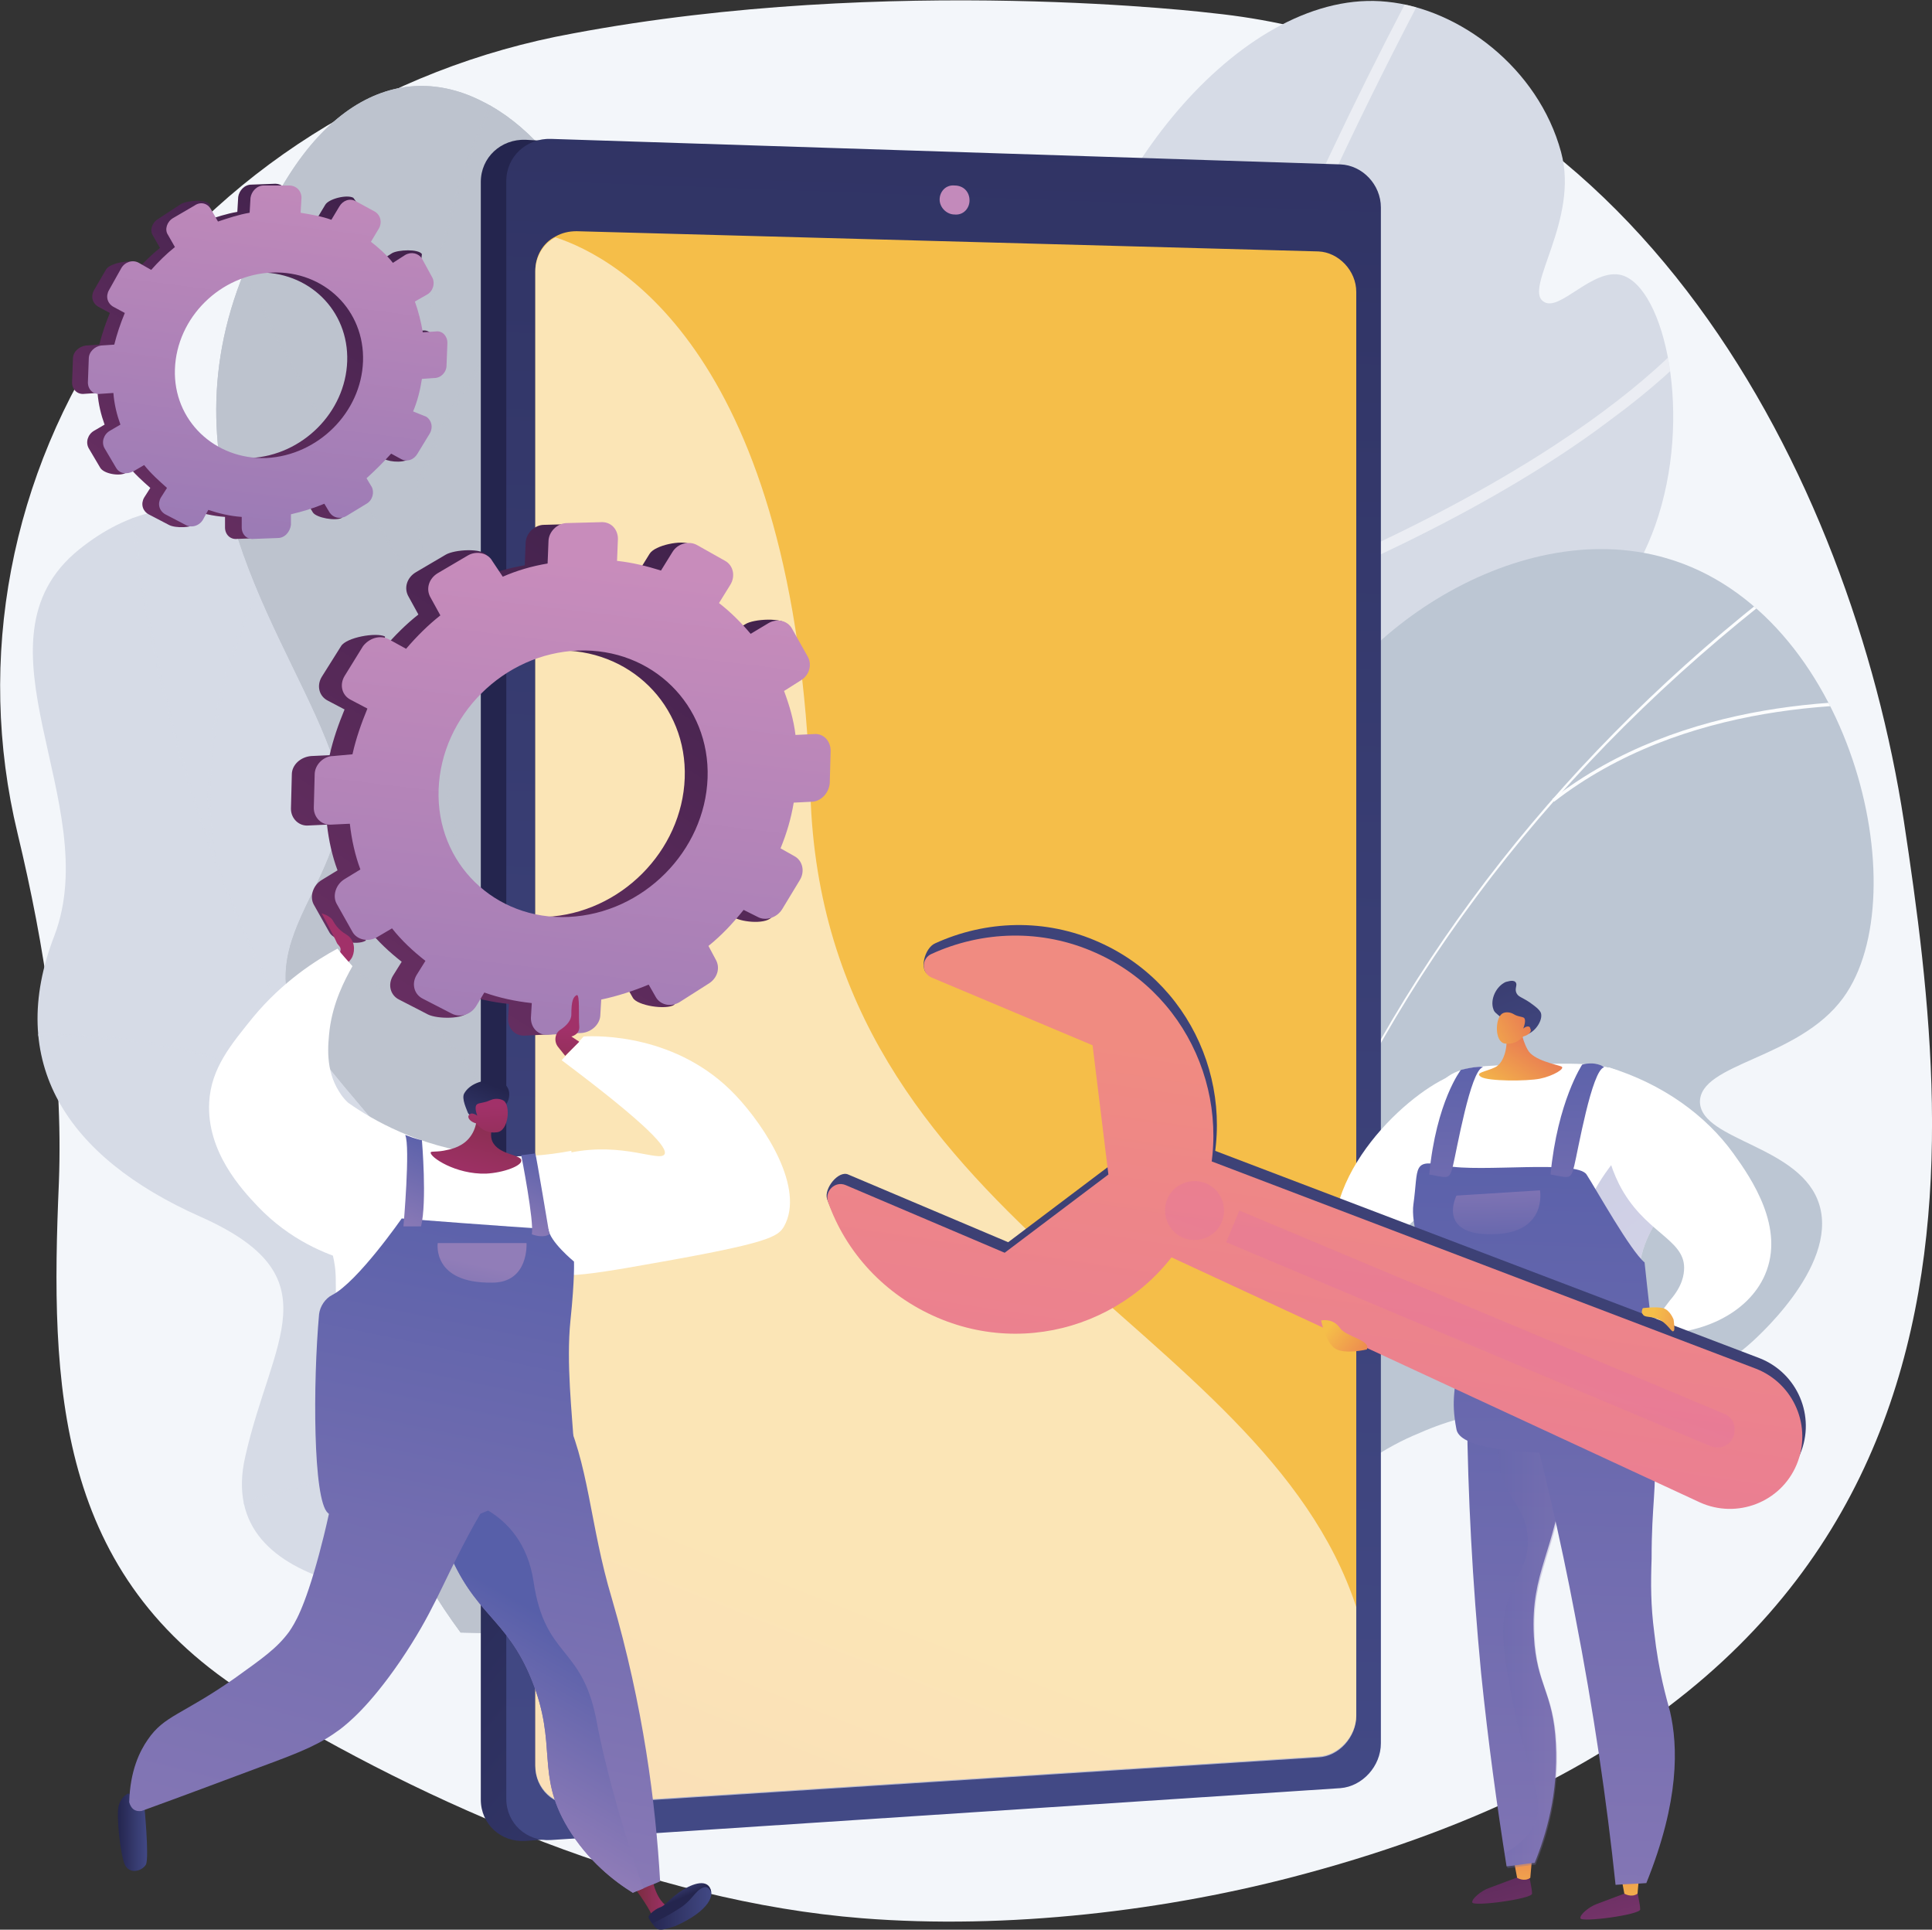 <?xml version="1.0" encoding="utf-8"?>
<!-- Generator: Adobe Illustrator 24.3.0, SVG Export Plug-In . SVG Version: 6.00 Build 0)  -->
<svg version="1.1" id="レイヤー_1" xmlns="http://www.w3.org/2000/svg" xmlns:xlink="http://www.w3.org/1999/xlink" x="0px"
	 y="0px" viewBox="0 0 219.8 219.5" style="enable-background:new 0 0 219.8 219.5;" xml:space="preserve">
<rect x="0" y="0" width="219.8" height="219.5" fill="#333333" stroke="none"/>
<style type="text/css">
	.st0{fill:#F3F6FA;}
	.st1{opacity:0.5;clip-path:url(#SVGID_1_);}
	.st2{fill:#FFFFFF;}
	.st3{clip-path:url(#SVGID_2_);}
	.st4{fill:#FCFDFE;}
	.st5{opacity:0.8;clip-path:url(#SVGID_3_);}
	.st6{fill:#D6DBE6;}
	.st7{clip-path:url(#SVGID_5_);fill:#BDC3CE;}
	.st8{opacity:0.8;clip-path:url(#SVGID_5_);}
	.st9{fill:#BDC3CE;}
	.st10{fill:url(#SVGID_7_);}
	.st11{fill:url(#SVGID_8_);}
	.st12{fill:url(#SVGID_9_);}
	.st13{fill:#C38ABB;}
	.st14{opacity:0.6;fill:#FFFFFF;}
	.st15{fill:url(#SVGID_10_);}
	.st16{fill:url(#SVGID_11_);}
	.st17{fill:url(#SVGID_12_);}
	.st18{fill:url(#SVGID_13_);}
	.st19{fill:url(#SVGID_14_);}
	.st20{fill:url(#SVGID_15_);}
	.st21{fill:url(#SVGID_16_);}
	.st22{fill:url(#SVGID_17_);}
	.st23{fill:url(#SVGID_18_);}
	.st24{fill:url(#SVGID_19_);}
	.st25{fill:url(#SVGID_20_);}
	.st26{fill:url(#SVGID_21_);}
	.st27{fill:url(#SVGID_22_);}
	.st28{fill:url(#SVGID_23_);}
	.st29{fill:url(#SVGID_24_);}
	.st30{fill:url(#SVGID_25_);}
	.st31{fill:url(#SVGID_32_);}
	.st32{fill:url(#SVGID_33_);}
	.st33{fill:url(#SVGID_34_);}
	.st34{fill:url(#SVGID_35_);}
	.st35{fill:url(#SVGID_36_);}
	.st36{fill:url(#SVGID_37_);}
	.st37{fill:url(#SVGID_38_);}
	.st38{opacity:0.3;fill:url(#SVGID_39_);}
	.st39{fill:url(#SVGID_40_);}
	.st40{opacity:0.3;fill:url(#SVGID_41_);}
	.st41{fill:url(#SVGID_42_);}
	.st42{fill:url(#SVGID_43_);}
	.st43{fill:url(#SVGID_44_);}
	.st44{fill:url(#SVGID_45_);}
	.st45{fill:url(#SVGID_46_);}
	.st46{fill:url(#SVGID_47_);}
	.st47{fill:url(#SVGID_48_);}
	.st48{fill:url(#SVGID_49_);}
	.st49{fill:url(#SVGID_50_);}
	.st50{fill:url(#SVGID_51_);}
	.st51{fill:url(#SVGID_52_);}
	.st52{opacity:0.3;fill:url(#SVGID_53_);}
	.st53{opacity:0.3;fill:url(#SVGID_54_);}
	.st54{fill:url(#SVGID_55_);}
	.st55{fill:url(#SVGID_56_);}
	.st56{fill:url(#SVGID_57_);}
	.st57{fill:url(#SVGID_58_);}
</style>
<g>
	<path class="st0" d="M216.6,93.4c-6-39-30.4-86.9-78.6-91.9c0,0-36.6-4.5-72.8,2.3C43.7,7.7,24.9,19.7,13,36.8
		C1.2,54-2.8,74.9,2,94.8c3.1,12.9,5.2,26.4,4.7,39.7c-1,23.2-0.4,44.8,22,58.6c20.1,12.3,45.3,23.2,69.4,25.1
		c16.4,1.3,34.7-0.8,50.5-5.1C229.1,191.4,222.5,132.4,216.6,93.4z"/>
	<g>
		<g>
			<defs>
				<path id="SVGID_31_" d="M119.8,173c-12.5,0.7-36.3-49.2-19.7-75.8c6.9-11.1,17.4-12.5,21.8-26.6c4-12.6-2.6-17-0.6-31
					c2.9-19.7,20.4-41.1,36.5-39.4C166,1,175,7.7,177.6,17.3c2.1,7.7-4.3,15.5-2,17c1.8,1.3,5.6-3.9,8.9-3
					c4.9,1.4,8.2,16.1,3.8,28.5c-7.5,21.1-32.9,21.9-33.9,37.1c-0.7,9.7,9.4,12.7,7.8,22.7c-1.5,8.8-9.9,10.5-20.8,21.3
					C124.3,158,126.5,172.6,119.8,173z"/>
			</defs>
			<use xlink:href="#SVGID_31_"  style="overflow:visible;fill:#D6DBE6;"/>
			<clipPath id="SVGID_1_">
				<use xlink:href="#SVGID_31_"  style="overflow:visible;"/>
			</clipPath>
			<g class="st1">
				<path class="st2" d="M123,184c-0.3,0.1-0.5,0-0.7-0.2c-0.1-0.2-0.1-0.5,0-0.7c0-0.4-0.2-1.6-0.5-3c-1.6-7.9-5.9-28.9-1.6-62.2
					c5.4-41.9,22.1-87.7,49.8-136c0.2-0.3,0.6-0.4,0.9-0.2c0.3,0.2,0.4,0.6,0.2,0.9c-29.7,51.9-62.1,128.2-48,197.3
					c0.6,3.1,0.8,3.7,0.2,4.1C123.1,183.9,123,184,123,184z"/>
				<path class="st2" d="M131.5,73.4c-0.3,0.1-0.7-0.1-0.8-0.4c-0.1-0.3,0.1-0.7,0.4-0.8c26.8-9.4,42.7-19,51.3-25.4
					c9.3-6.9,12.4-11.7,12.4-11.8c0.2-0.3,0.6-0.4,0.9-0.2c0.3,0.2,0.4,0.6,0.2,0.9c-0.1,0.2-3.1,5-12.6,12
					C174.6,54.3,158.5,64,131.5,73.4C131.5,73.4,131.5,73.4,131.5,73.4z"/>
				<path class="st2" d="M141.2,43.3c-0.1,0-0.3,0-0.4,0c-7.3-2.7-12.3-11.7-14.9-26.9c-1.9-11.2-1.8-21.7-1.8-21.8
					c0-0.3,0.3-0.6,0.6-0.6c0.3,0,0.6,0.3,0.6,0.6c0,0.4-0.5,41.5,15.9,47.5c0.3,0.1,0.5,0.5,0.4,0.8
					C141.6,43.1,141.4,43.2,141.2,43.3z"/>
				<path class="st2" d="M120,126c-0.2,0.1-0.4,0-0.5-0.1c-10.1-7-15-19.2-17.3-28.2c-2.5-9.7-2.6-17.9-2.6-18
					c0-0.3,0.3-0.6,0.6-0.6c0.3,0,0.6,0.3,0.6,0.6c0,0.1,0.1,8.2,2.6,17.8c2.3,8.8,7,20.7,16.8,27.5c0.3,0.2,0.4,0.6,0.2,0.9
					C120.3,125.9,120.2,126,120,126z"/>
			</g>
		</g>
	</g>
	<g>
		<g>
			<defs>
				<path id="SVGID_30_" d="M137.7,191.7c-9.2-23.3-11.8-42.2-12.4-54.7c-0.5-9.8-0.4-23.7,6.2-26.5c3.1-1.4,5.4,0.8,8.7-0.8
					c6.1-3,4.1-13.7,6.8-22.2c4.6-14.6,25.2-29.1,42.6-24c21,6.1,28.7,38.2,20.1,50c-5.1,7-16.4,7.4-16.3,11.9
					c0.2,4.4,11.6,4.9,13.6,11.7c2.1,7.1-7.6,15.5-8.2,16c-11.8,10-23.5,3.8-37.3,9.9C153.9,166.1,144.7,173.5,137.7,191.7z"/>
			</defs>
			<use xlink:href="#SVGID_30_"  style="overflow:visible;fill:#BCC6D3;"/>
			<clipPath id="SVGID_2_">
				<use xlink:href="#SVGID_30_"  style="overflow:visible;"/>
			</clipPath>
			<g class="st3">
				<g>
					<path class="st4" d="M138.4,211.7l0.4-0.1c-7.9-58.3,19.5-114.9,73.5-151.6l-0.2-0.3c-25.6,17.4-46,40.1-58.9,65.8
						C139.5,152.6,134.4,182.4,138.4,211.7z"/>
					<path class="st4" d="M106,130.9c12.7,9.9,27,31.1,31.9,47.2l0.4-0.1c-5-16.2-19.3-37.4-32-47.4L106,130.9z"/>
					<path class="st4" d="M137,200.3l0.4,0.1c1.3-8.7,6.9-16.4,16.6-22.9c7.2-4.8,16.4-8.8,27.4-12l-0.1-0.4
						c-11,3.2-20.3,7.2-27.5,12C143.9,183.7,138.2,191.5,137,200.3z"/>
					<path class="st4" d="M155.1,122l0.4,0.1c3.2-16.2-3.7-32.2-10-42.7l-0.3,0.2C151.4,90.1,158.3,105.9,155.1,122z"/>
					<path class="st4" d="M176.6,90.9l0.2,0.3c14.7-11.4,34.2-11.6,44.6-10.8l0-0.4C211.1,79.2,191.4,79.4,176.6,90.9z"/>
				</g>
			</g>
		</g>
	</g>
	<g>
		<g>
			<g>
				<defs>
					<path id="SVGID_29_" d="M114.5,166.1c-2.5,11.1-4.6,22.5-7,33.7c-6.4,1.1-13.9,2.3-16.1-5.5c-3-10.8-22.5-13.3-31.6-12.7
						c-11.2,0.8-35.6,0.2-31.9-15.9c3-13.4,10.2-20.5-5.1-27.3s-22.2-17.6-16.6-32C11.9,91.3-4,73,9,62.5
						c22.8-18.3,44.9,21.9,45.4,45c0.5,23.1,12.6,17,27.8,20.1c20.7,4.3,5.3,24.5,13.5,32.8C102.3,167,106.8,165.3,114.5,166.1z"/>
				</defs>
				<use xlink:href="#SVGID_29_"  style="overflow:visible;fill:#D6DBE6;"/>
				<clipPath id="SVGID_3_">
					<use xlink:href="#SVGID_29_"  style="overflow:visible;"/>
				</clipPath>
				<g class="st5">
					<g>
						<path class="st6" d="M105.3,181.4l0.1-0.3C54.7,162,20.8,114.8,14.8,54.9l-0.3,0c2.8,28.4,12.3,54.9,27.4,76.7
							c7.8,11.2,17,21.1,27.4,29.4C80.2,169.6,92.3,176.5,105.3,181.4z"/>
					</g>
					<g>
						<path class="st6" d="M77.8,167l0.1-0.3c-15.3-3.1-38.8-0.8-52.5,5.1l0.1,0.3C39.1,166.2,62.6,163.9,77.8,167z"/>
					</g>
					<g>
						<path class="st6" d="M95.4,177.5l0.2-0.2c-6.5-4.8-10.3-12.8-11.2-23.6c-0.7-7.9,0.1-17.1,2.3-27.5l-0.3-0.1
							c-2.3,10.3-3,19.6-2.3,27.5C85.1,164.6,88.9,172.6,95.4,177.5z"/>
					</g>
					<g>
						<path class="st6" d="M40,128.5l0.2-0.2c-11.7-9.7-27.7-11.1-39-10.6l0,0.3C12.4,117.4,28.3,118.8,40,128.5z"/>
					</g>
					<g>
						<path class="st6" d="M24.2,97.4l0.3,0c-2.8-16.9,5.6-32.9,10.9-40.9l-0.2-0.2C29.8,64.3,21.4,80.3,24.2,97.4z"/>
					</g>
				</g>
			</g>
		</g>
	</g>
	<g>
		<g>
			<defs>
				<path id="SVGID_28_" d="M52.4,185.7c7.9,0.2,15.8,0.3,23.7,0.1c0.1,0.1,5.6-16.1-0.8-26.3c-12.7-19.7,0.5-33.1,5.1-41.6
					c7.1-11.9,7.3-27.8-7.2-27.4C59.1,90.7,62,62.2,68.2,41c3.9-10.2-3.8-24.7-13.2-29.4c-9.6-5-20.8-0.2-27.6,20.3
					c-9,23.5,6.2,41.3,10.6,54.7c4.4,13.1-12.4,20.2-2.1,32.9c8.5,11.2,20.2,20.3,13.4,31.3C42.3,161.6,41.8,171.3,52.4,185.7z"/>
			</defs>
			<clipPath id="SVGID_4_">
				<use xlink:href="#SVGID_28_"  style="overflow:visible;"/>
			</clipPath>
		</g>
		<g>
			<defs>
				<path id="SVGID_27_" d="M52.4,185.7c7.9,0.2,15.8,0.3,23.7,0.1c0.1,0.1,5.6-16.1-0.8-26.3c-12.7-19.7,0.5-33.1,5.1-41.6
					c7.1-11.9,7.3-27.8-7.2-27.4C59.1,90.7,62,62.2,68.2,41c3.9-10.2-3.8-24.7-13.2-29.4c-9.6-5-20.8-0.2-27.6,20.3
					c-9,23.5,6.2,41.3,10.6,54.7c4.4,13.1-12.4,20.2-2.1,32.9c8.5,11.2,20.2,20.3,13.4,31.3C42.3,161.6,41.8,171.3,52.4,185.7z"/>
			</defs>
			<use xlink:href="#SVGID_27_"  style="overflow:visible;fill:#BDC3CE;"/>
			<clipPath id="SVGID_5_">
				<use xlink:href="#SVGID_27_"  style="overflow:visible;"/>
			</clipPath>
			<path class="st7" d="M52.4,185.7c7.9,0.2,15.8,0.3,23.7,0.1c0.1,0.1,5.6-16.1-0.8-26.3c-12.7-19.7,0.5-33.1,5.1-41.6
				c7-11.9,6.9-26.1-6-28.6c-14.3-3-12.7-27.3-6.3-48.4c3.9-10.2-3.8-24.7-13.2-29.4c-9.6-5-20.8-0.2-27.6,20.3
				c-9,23.5,6.2,41.3,10.6,54.7c4.4,13.1-12.4,20.2-2.1,32.9c8.5,11.2,20.2,20.3,13.4,31.3C42.3,161.6,41.8,171.3,52.4,185.7z"/>
			<g class="st8">
				<g>
					<path class="st9" d="M62.8,188.6c0-0.1-1.1-36.6-7.8-73c-0.8-5.8-1.7-11.8-2.6-17.5c-4.9-31.9-9.6-62,6.4-91.8l-0.3-0.1
						c-7.2,13.4-10.8,28.3-11,45.5c-0.2,15.3,2.3,31.2,4.6,46.6c0.9,5.7,1.8,11.6,2.6,17.5c6.4,35,7.9,71.8,7.8,72.9L62.8,188.6z"/>
				</g>
				<g>
					<path class="st9" d="M48.2,68.5l0.2-0.2c-6.9-11-14.9-26.4-19.1-34.6c-3.3-6.4-3.5-6.6-3.6-6.6l0,0.3l0-0.1l-0.1,0.1
						c0.2,0.2,1.6,3,3.5,6.5C33.3,42.1,41.3,57.4,48.2,68.5z"/>
				</g>
				<g>
					<path class="st9" d="M47.9,55c3.7-10.6,9.5-17,13.6-20.5c4.6-3.8,8.4-5.2,8.8-5.2c0,0,0,0,0,0c0,0,0,0-0.1,0l0.2-0.2
						c-0.1-0.1-0.2-0.1-0.4,0c-1,0.2-5,1.8-9.5,5.8c-5.7,5-10.2,11.9-13,20L47.9,55z"/>
				</g>
				<g>
					<path class="st9" d="M58.6,139.2C59.9,117,78.2,99.3,86,92.7c0.4-0.3,0.5-0.5,0.6-0.5L86.4,92c0,0-0.3,0.2-0.6,0.5
						c-5.6,4.7-10.6,9.9-14.7,15.3c-7.9,10.4-12.2,21-12.8,31.4L58.6,139.2z"/>
				</g>
				<g>
					<path class="st9" d="M56.8,127.9l0.3-0.1c-6.6-16.5-25.8-20.9-26-20.9c0,0,0,0,0,0l-0.1,0.1l0.1,0.2L31,107l0,0.1
						C31.2,107.2,50.2,111.5,56.8,127.9z"/>
				</g>
				<g>
					<path class="st9" d="M62.6,182.6c0.6-4.5,3.5-11.7,13.9-21c0.6-0.5,0.6-0.5,0.6-0.6l-0.1,0l-0.1-0.1c0,0-0.2,0.2-0.5,0.4
						c-10.4,9.4-13.3,16.7-14,21.2L62.6,182.6z"/>
				</g>
				<g>
					<path class="st9" d="M61.8,173.9l0.3,0c-0.9-8.2-10.8-15.9-16.7-19.7c-0.2-0.1-0.3-0.2-0.4-0.2l-0.2,0.2c0,0,0.2,0.1,0.4,0.2
						C51,158.2,60.9,165.8,61.8,173.9z"/>
				</g>
			</g>
		</g>
		<g>
			<defs>
				<path id="SVGID_26_" d="M52.4,185.7c7.9,0.2,15.8,0.3,23.7,0.1c0.1,0.1,5.6-16.1-0.8-26.3c-12.7-19.7,0.5-33.1,5.1-41.6
					c7.1-11.9,7.3-27.8-7.2-27.4C59.1,90.7,62,62.2,68.2,41c3.9-10.2-3.8-24.7-13.2-29.4c-9.6-5-20.8-0.2-27.6,20.3
					c-9,23.5,6.2,41.3,10.6,54.7c4.4,13.1-12.4,20.2-2.1,32.9c8.5,11.2,20.2,20.3,13.4,31.3C42.3,161.6,41.8,171.3,52.4,185.7z"/>
			</defs>
			<clipPath id="SVGID_6_">
				<use xlink:href="#SVGID_26_"  style="overflow:visible;"/>
			</clipPath>
		</g>
	</g>
	<g>
		<g>
			<linearGradient id="SVGID_7_" gradientUnits="userSpaceOnUse" x1="173.606" y1="173.61" x2="89.386" y2="101.766">
				<stop  offset="0" style="stop-color:#424985"/>
				<stop  offset="0.996" style="stop-color:#24254E"/>
			</linearGradient>
			<path class="st10" d="M154.4,23.6v174.8c0,2.6-2.2,3.3-4.8,3.4l-88.4,7.5l-1.4,0.1c-2.8,0.2-5.1-1.9-5.1-4.7V20.7
				c0-2.8,2.3-4.9,5.1-4.8l1.8,0.1l88.7,6.8C152.9,22.7,154.4,21,154.4,23.6z"/>
			
				<linearGradient id="SVGID_8_" gradientUnits="userSpaceOnUse" x1="-2688.308" y1="755.499" x2="-2374.939" y2="767.156" gradientTransform="matrix(0 -1 1 0 -651.514 -2488.167)">
				<stop  offset="0" style="stop-color:#424985"/>
				<stop  offset="0.996" style="stop-color:#24254E"/>
			</linearGradient>
			<path class="st11" d="M157.1,23.6v174.7c0,2.6-2.1,4.9-4.6,5.1l-89.8,5.9c-2.8,0.2-5.1-1.9-5.1-4.7v-184c0-2.8,2.3-4.9,5.1-4.8
				l89.8,2.9C155,18.8,157.1,21,157.1,23.6z"/>
			<linearGradient id="SVGID_9_" gradientUnits="userSpaceOnUse" x1="83.439" y1="174.092" x2="11.835" y2="355.528">
				<stop  offset="0" style="stop-color:#F5BE49"/>
				<stop  offset="0.996" style="stop-color:#E66D55"/>
			</linearGradient>
			<path class="st12" d="M154.3,33.2v161.9c0,2.4-2,4.6-4.3,4.7l-84.4,5.4c-2.6,0.2-4.7-1.8-4.7-4.4v-170c0-1.7,0.9-3.2,2.3-3.9
				c0.7-0.4,1.5-0.6,2.4-0.6l84.4,2.3C152.3,28.7,154.3,30.8,154.3,33.2z"/>
			<path class="st13" d="M110.3,22.8c0,0.9-0.7,1.7-1.7,1.6c-0.9,0-1.7-0.8-1.7-1.7c0-0.9,0.7-1.7,1.7-1.6
				C109.6,21.1,110.3,21.8,110.3,22.8z"/>
			<path class="st14" d="M154.3,182.8v12.4c0,2.4-2,4.6-4.3,4.7l-84.4,5.4c-2.6,0.2-4.7-1.8-4.7-4.4v-170c0-1.7,0.9-3.2,2.3-3.9
				c7,2.3,27.3,13.2,29,63.3C93.7,139.3,143.6,150.2,154.3,182.8z"/>
		</g>
	</g>
	<g>
		
			<linearGradient id="SVGID_10_" gradientUnits="userSpaceOnUse" x1="-4300.678" y1="215.731" x2="-4296.611" y2="215.731" gradientTransform="matrix(-1 0 0 1 -4224.603 0)">
			<stop  offset="0" style="stop-color:#A13169"/>
			<stop  offset="1" style="stop-color:#762C3C"/>
		</linearGradient>
		<path class="st15" d="M72,214.5c0.1,0.1,1.6,2.1,2.2,3.4l1.8-1c0,0-1-0.4-1.6-2.4C74,212.5,72,214.5,72,214.5z"/>
		
			<linearGradient id="SVGID_11_" gradientUnits="userSpaceOnUse" x1="-4305.589" y1="216.883" x2="-4298.366" y2="216.883" gradientTransform="matrix(-1 0 0 1 -4224.603 0)">
			<stop  offset="0" style="stop-color:#424985"/>
			<stop  offset="0.996" style="stop-color:#24254E"/>
		</linearGradient>
		<path class="st16" d="M76.8,219.1c0,0-1.2,0.4-1.6,0.4l0,0c-0.3,0-0.5-0.1-0.7-0.3c-0.3-0.4-0.7-1-0.7-1.1c0-0.2,0.7-0.8,1.2-1
			c0.6-0.2,0.7-0.5,1.8-1.4c1.1-0.9,3-1.9,3.8-1.1C81.5,215.4,80.7,217.4,76.8,219.1z"/>
		
			<linearGradient id="SVGID_12_" gradientUnits="userSpaceOnUse" x1="-4300.969" y1="214.253" x2="-4301.768" y2="216.1" gradientTransform="matrix(-1 0 0 1 -4224.603 0)">
			<stop  offset="0" style="stop-color:#424985"/>
			<stop  offset="0.996" style="stop-color:#24254E"/>
		</linearGradient>
		<path class="st17" d="M80,214.7c-1,0.4-1.2,1.5-2.9,2.5c-0.9,0.6-2.1,1.2-2.9,1.6c-0.2-0.3-0.4-0.6-0.4-0.8c0-0.2,0.7-0.8,1.2-1
			c0.6-0.2,0.7-0.5,1.8-1.4c1.1-0.9,3-1.9,3.8-1.1c0.2,0.2,0.3,0.5,0.3,0.8C80.8,214.9,80.5,214.5,80,214.7z"/>
		<linearGradient id="SVGID_13_" gradientUnits="userSpaceOnUse" x1="73.263" y1="133.061" x2="54.227" y2="225.552">
			<stop  offset="3.597000e-03" style="stop-color:#575FA9"/>
			<stop  offset="1" style="stop-color:#917DB8"/>
		</linearGradient>
		<path class="st18" d="M75.1,214c-0.6,0.3-1.3,0.5-1.9,0.8c-0.4,0.2-0.8,0.3-1.2,0.5c-2.1-1.3-5.1-3.6-7.4-7.4
			c-3.7-6.2-1.1-9.3-4.1-16.8c-2.9-7.2-6.6-7.3-9.7-15.2c-0.5-1.1-0.8-2.2-1.1-3.3c-0.9-3.3-1.2-6.3-1.3-8.4
			c4.2-1.3,11.3-2.5,15.6-3.8c3,5.9,3.1,13.1,5.6,21.4C73.2,194.1,74.6,205.2,75.1,214z"/>
		<linearGradient id="SVGID_14_" gradientUnits="userSpaceOnUse" x1="65.873" y1="185.95" x2="54.335" y2="205.971">
			<stop  offset="3.597000e-03" style="stop-color:#575FA9"/>
			<stop  offset="1" style="stop-color:#917DB8"/>
		</linearGradient>
		<path class="st19" d="M73.2,214.8c-0.4,0.2-0.8,0.3-1.2,0.5c-2.1-1.3-5.1-3.6-7.4-7.4c-3.7-6.2-1.1-9.3-4.1-16.8
			c-2.9-7.2-6.6-7.3-9.7-15.2c-0.5-1.1-0.8-2.2-1.1-3.3c1-1.3,1.7-2.3,1.7-2.3s8,0.9,9.3,9.6c1.3,8.7,5.4,7.2,7.1,15.5
			C69,202,71.7,210.8,73.2,214.8z"/>
		<g>
			
				<linearGradient id="SVGID_15_" gradientUnits="userSpaceOnUse" x1="-2151.014" y1="152.245" x2="-2080.944" y2="271.098" gradientTransform="matrix(-0.999 -3.400000e-02 -3.400000e-02 0.999 -2048.254 -188.098)">
				<stop  offset="0" style="stop-color:#2F1C42"/>
				<stop  offset="1" style="stop-color:#833871"/>
			</linearGradient>
			<path class="st20" d="M33.2,88.1L33.1,92c0,1.1,0.9,2,2,1.9l2.1-0.1c0.2,1.8,0.6,3.6,1.2,5.2l-1.8,1.1c-1,0.6-1.4,1.9-0.9,2.8
				l1.8,3.2c0.5,0.9,3.1,1.5,4.1,0.9l0.3-1.3c1.1,1.4,2.4,2.6,3.8,3.7l-1,1.6c-0.6,1-0.3,2.2,0.7,2.7l3.3,1.7c1,0.5,4.1,0.6,4.7-0.4
				l-0.9-2c1.7,0.6,3.5,1,5.4,1.2l-0.1,1.7c0,1.1,0.8,2,2,1.9l3.8-0.2c1.1-0.1,2.1-1,2.1-2.1l0.1-1.7c1.9-0.4,3.7-1,5.4-1.7l0.8,1.4
				c0.5,0.9,3.8,1.4,4.7,0.8l1.3-2.3c1-0.6,1.4-1.8,0.8-2.8l-0.8-1.5c1.5-1.2,2.8-2.6,4-4.1l1.6,0.8c0.9,0.5,3.7,0.8,4.3-0.2l0.4-4
				c0.6-1,0.3-2.2-0.6-2.7l-1.6-0.9c0.7-1.7,1.2-3.4,1.5-5.2l2-0.1c1.1,0,2-1,2.1-2.1l0.1-3.7c0-1.1-0.8-2-1.9-1.9l-2.1,0.1
				c-0.2-1.7-0.7-3.4-1.3-5l1.9-1.2c1-0.6,1.3-1.8,0.8-2.7l0.4-3.7c-0.5-0.9-3.9-0.7-4.8-0.1l-2,1.2c-1.1-1.3-2.3-2.5-3.6-3.5
				l1.3-2.1c0.6-1,0.3-2.2-0.6-2.7l-1.4-2c-0.9-0.5-4,0.1-4.6,1.1l-1.3,2.1c-1.6-0.5-3.2-0.9-5-1.1l0.1-2.5c0-1.1-0.8-2-2-1.9
				l-3.8,0.1c-1.1,0-2.1,1-2.1,2.1l-0.1,2.5c-1.8,0.3-3.5,0.8-5.1,1.5l0.8-2.6c-0.5-0.9-3.7-0.7-4.7-0.1l-3.4,2
				c-1,0.6-1.4,1.8-0.8,2.8l1.1,2c-1.4,1.1-2.7,2.4-3.9,3.8l0.1-1.3c-1-0.5-4.4,0.1-5,1.1L36.6,77c-0.6,1-0.3,2.2,0.7,2.7l1.9,1
				c-0.7,1.7-1.3,3.4-1.7,5.2L35.4,86C34.2,86.1,33.2,87,33.2,88.1z M47.3,89.8c0.3-8.4,7.4-15.5,15.9-15.8
				c8.4-0.3,15,6.2,14.7,14.5c-0.3,8.3-7.3,15.4-15.8,15.8C53.8,104.7,47.1,98.2,47.3,89.8z"/>
			<linearGradient id="SVGID_16_" gradientUnits="userSpaceOnUse" x1="68.097" y1="63.76" x2="54.532" y2="174.749">
				<stop  offset="3.597120e-03" style="stop-color:#C88CBB"/>
				<stop  offset="1" style="stop-color:#7A6EB1"/>
			</linearGradient>
			<path class="st21" d="M35.8,88.1l-0.1,3.8c0,1.1,0.9,2,2,1.9l2.1-0.1c0.2,1.8,0.6,3.6,1.2,5.2l-1.8,1.1c-1,0.6-1.4,1.9-0.9,2.8
				l1.8,3.2c0.5,0.9,1.8,1.2,2.8,0.6l1.7-1c1.1,1.4,2.4,2.6,3.8,3.7l-1,1.6c-0.6,1-0.3,2.2,0.7,2.7l3.3,1.7c1,0.5,2.2,0.1,2.8-0.9
				l0.9-1.5c1.7,0.6,3.5,1,5.4,1.2l-0.1,1.7c0,1.1,0.8,2,2,1.9l3.8-0.2c1.1-0.1,2.1-1,2.1-2.1l0.1-1.7c1.9-0.4,3.7-1,5.4-1.7
				l0.8,1.4c0.5,0.9,1.7,1.2,2.7,0.6l3.3-2.1c1-0.6,1.4-1.8,0.8-2.8l-0.8-1.5c1.5-1.2,2.8-2.6,4-4.1l1.6,0.8
				c0.9,0.5,2.2,0.1,2.8-0.9l2-3.3c0.6-1,0.3-2.2-0.6-2.7l-1.6-0.9c0.7-1.7,1.2-3.4,1.5-5.2l2-0.1c1.1,0,2-1,2.1-2.1l0.1-3.7
				c0-1.1-0.8-2-1.9-1.9l-2.1,0.1c-0.2-1.7-0.7-3.4-1.3-5l1.9-1.2c1-0.6,1.3-1.8,0.8-2.7l-1.8-3.2c-0.5-0.9-1.7-1.2-2.7-0.6l-2,1.2
				c-1.1-1.3-2.3-2.5-3.6-3.5l1.3-2.1c0.6-1,0.3-2.2-0.6-2.7l-3.2-1.8c-0.9-0.5-2.2-0.2-2.8,0.8l-1.3,2.1c-1.6-0.5-3.2-0.9-5-1.1
				l0.1-2.5c0-1.1-0.8-2-2-1.9l-3.8,0.1c-1.1,0-2.1,1-2.1,2.1l-0.1,2.5c-1.8,0.3-3.5,0.8-5.1,1.5L56,63.8c-0.5-0.9-1.8-1.2-2.8-0.6
				l-3.4,2c-1,0.6-1.4,1.8-0.8,2.8l1.1,2c-1.4,1.1-2.7,2.4-3.9,3.8l-2-1.1c-1-0.5-2.2-0.1-2.9,0.8l-2.1,3.4c-0.6,1-0.3,2.2,0.7,2.7
				l1.9,1c-0.7,1.7-1.3,3.4-1.7,5.2L37.9,86C36.8,86,35.8,87,35.8,88.1z M49.9,89.8c0.3-8.4,7.4-15.5,15.9-15.8
				c8.4-0.3,15,6.2,14.7,14.5c-0.3,8.3-7.3,15.4-15.8,15.8C56.3,104.7,49.6,98.2,49.9,89.8z"/>
		</g>
		
			<linearGradient id="SVGID_17_" gradientUnits="userSpaceOnUse" x1="-4241.358" y1="208.432" x2="-4238.015" y2="208.432" gradientTransform="matrix(-1 0 0 1 -4224.603 0)">
			<stop  offset="0" style="stop-color:#424985"/>
			<stop  offset="0.996" style="stop-color:#24254E"/>
		</linearGradient>
		<path class="st22" d="M14.6,204c0,0-0.8,0.3-1.1,1.4c-0.3,1.1,0.2,5.6,0.7,6.7c0.5,1.1,1.9,0.8,2.4,0c0.4-0.8-0.2-6.9-0.2-6.9
			L14.6,204z"/>
		<linearGradient id="SVGID_18_" gradientUnits="userSpaceOnUse" x1="56.777" y1="108.903" x2="22.544" y2="241.842">
			<stop  offset="3.597000e-03" style="stop-color:#575FA9"/>
			<stop  offset="1" style="stop-color:#917DB8"/>
		</linearGradient>
		<path class="st23" d="M60.6,163.1c-3.4,4.7-5.8,8.7-7.3,11.5c-3.2,6-4,8.8-7.8,14.4c-3.5,5.1-5.9,7-6.8,7.7
			c-2.3,1.7-4.2,2.5-9.1,4.3c-4.3,1.6-8.8,3.3-13.5,5c-0.8,0.1-1.2-0.3-1.4-1c0.1-3.6,1.2-5.8,2.1-7.1c1.9-2.8,3.9-2.8,9.9-7
			c3.2-2.3,4.8-3.4,6.2-5.3c0.6-0.9,1.7-2.5,3.4-8.8c0.7-2.6,1.5-6,2.2-10.2C45.8,165.4,53.2,164.3,60.6,163.1z"/>
		
			<linearGradient id="SVGID_19_" gradientUnits="userSpaceOnUse" x1="-4263.213" y1="108.976" x2="-4263.77" y2="120.468" gradientTransform="matrix(-1 0 0 1 -4224.603 0)">
			<stop  offset="0" style="stop-color:#A13169"/>
			<stop  offset="1" style="stop-color:#762C3C"/>
		</linearGradient>
		<path class="st24" d="M38.8,110.1c0,0,1-0.6,1.3-1.3c0.3-0.7,0.3-1.9-0.7-2.5c-1-0.6-1.3-1.2-1.6-1.7c-0.4-0.5-1.2-0.7-1.2-0.7
			s1.5,2.8,1.7,3.3c0.2,0.5,0.9,0.5,0,1.8L38.8,110.1z"/>
		<path class="st2" d="M65,130.9c-2.6,0.5-6.1,0.9-10.2,0.4c-7.2-0.9-12.4-3.9-15.1-5.8c-3,6.4-3,11.2-2.5,14.4c0.4,2.4,1,3.2,1,5.8
			c0.1,4.5-0.3,5.1-1,10.9c-0.6,4.8-1.8,12.5,3.3,12c2.7-0.3,3.2,0.7,6,0.1c3.1-0.6,2.9-1.8,5.8-2.4c2.9-0.6,3.7,0.5,8.1-0.1
			c1.9-0.2,2.8-0.3,3.4-0.8c1.9-1.7,0.3-5,0-10.2c-0.3-5.1,0.9-5.5,1.5-13.1C65.3,139.6,65.4,135.7,65,130.9z"/>
		<path class="st2" d="M40.1,109.9c-0.6-0.7-1.2-1.3-1.7-2c-2.4,1.3-6.2,3.7-9.6,7.8c-2.5,3.1-4.8,5.8-5,9.7
			c-0.3,5.6,3.7,9.9,5.5,11.8c3.7,3.9,7.9,5.5,10.3,6.2c4.7-10.4,4-14.5,2.3-16.2c-0.9-1-2.2-1.2-3.3-3c-1.6-2.5-1.3-5.3-1.1-7.1
			C37.9,114,39.2,111.5,40.1,109.9z"/>
		<g>
			
				<linearGradient id="SVGID_20_" gradientUnits="userSpaceOnUse" x1="7307.265" y1="-4170.665" x2="7307.774" y2="-4184.247" gradientTransform="matrix(0.973 0.231 -0.231 0.973 -8020.675 2504.563)">
				<stop  offset="0" style="stop-color:#A13169"/>
				<stop  offset="1" style="stop-color:#762C3C"/>
			</linearGradient>
			<path class="st25" d="M54.2,125.9c0.1,0.7,0.2,2.2-0.7,3.4c-0.8,1.1-2.1,1.4-2.6,1.5c-1.2,0.3-1.9,0.1-1.9,0.3
				c-0.1,0.5,2.8,2.5,6.3,2.4c2-0.1,4.1-0.9,4-1.5c0-0.7-2.6-0.6-3.3-2.2c-0.4-1,0.2-2.2,0.8-3.1C56.3,126.1,54.8,126.6,54.2,125.9z
				"/>
			<g>
				
					<linearGradient id="SVGID_21_" gradientUnits="userSpaceOnUse" x1="-8819.274" y1="-1890.602" x2="-8822.637" y2="-1899.142" gradientTransform="matrix(-1 1.410000e-02 1.410000e-02 1 -8739.934 2146.874)">
					<stop  offset="0" style="stop-color:#424985"/>
					<stop  offset="0.996" style="stop-color:#24254E"/>
				</linearGradient>
				<path class="st26" d="M57.6,125.6c0.4-0.6,0.5-1.5,0-2.1c-0.4-0.5-1.1-0.5-1.5-0.6c-1.2-0.1-2.7,0.4-3.3,1.5
					c-0.3,0.6,0.3,1.8,0.4,2.1c0.1,0.3,0.3,0.3,0.5,0.5c0.3,0.3,0.7,0.7,1.4,1.3c0.1-0.2,0.1-0.5,0.3-0.8c0.1-0.1,0.3-0.5,0.6-0.9
					C56.7,126,57.2,126.2,57.6,125.6z"/>
				
					<linearGradient id="SVGID_22_" gradientUnits="userSpaceOnUse" x1="6796.655" y1="-1422.56" x2="6796.505" y2="-1410.439" gradientTransform="matrix(0.997 -7.530000e-02 7.530000e-02 0.997 -6614.33 2055.936)">
					<stop  offset="0" style="stop-color:#A13169"/>
					<stop  offset="1" style="stop-color:#762C3C"/>
				</linearGradient>
				<path class="st27" d="M54.2,127.8c0,0,0.8,1.2,2.3,1c1.4-0.1,1.6-3.1,0.8-3.6c-0.3-0.2-0.9-0.3-1.4-0.1
					c-0.3,0.1-0.4,0.2-0.9,0.3c-0.4,0.1-0.6,0.1-0.7,0.2c-0.2,0.1-0.3,0.5,0,1.3c-0.3-0.2-0.6-0.3-0.8-0.2c0,0-0.1,0.1-0.2,0.2
					C53.2,127.2,53.5,127.6,54.2,127.8z"/>
			</g>
		</g>
		<path class="st2" d="M63.9,120.6c0.8-0.9,1.7-1.8,2.5-2.7c1.6-0.1,10.7-0.3,17.3,6.7c3.4,3.6,7.9,10.6,5.5,14.9
			c-0.7,1.2-1.8,1.9-14.9,4.2c-9.4,1.7-11.1,1.7-12.4,0.5c-3.5-3.2-0.6-11.3-0.2-12.1c0.7-0.3,1.8-0.7,3.2-1
			c6-1.2,10.1,1.1,10.7,0.2C76,130.6,73.9,128.1,63.9,120.6z"/>
		<linearGradient id="SVGID_23_" gradientUnits="userSpaceOnUse" x1="64.615" y1="117.186" x2="64.137" y2="127.046">
			<stop  offset="0" style="stop-color:#A13169"/>
			<stop  offset="1" style="stop-color:#762C3C"/>
		</linearGradient>
		<path class="st28" d="M64.3,120.1l-0.8-1c-0.5-0.6-0.4-1.6,0.3-2c0.6-0.4,1.2-1,1.2-1.7c0-1.5,0.2-2,0.6-2.2
			c0.4-0.2,0.2,2.5,0.3,3.5c0.1,1-0.9,1.2-0.9,1.2l0.9,0.6L64.3,120.1z"/>
		<linearGradient id="SVGID_24_" gradientUnits="userSpaceOnUse" x1="56.335" y1="130.481" x2="37.506" y2="221.959">
			<stop  offset="3.597000e-03" style="stop-color:#575FA9"/>
			<stop  offset="1" style="stop-color:#917DB8"/>
		</linearGradient>
		<path class="st29" d="M54.6,172.2c0,0,10.9-4.1,10.7-7.7c-0.2-3.6-0.9-9.5-0.4-14.3c0.5-4.8,0.4-6.7,0.4-6.7s-2.8-2.3-2.9-3.7
			c-3.9-0.2-16.7-1.2-16.7-1.2s-5,7.2-7.9,8.7c-0.8,0.4-1.4,1.3-1.5,2.2c-0.7,7.8-0.7,21.1,1,22.6C39.2,173.8,54.6,172.2,54.6,172.2
			z"/>
		<linearGradient id="SVGID_25_" gradientUnits="userSpaceOnUse" x1="49.334" y1="128.917" x2="44.188" y2="140.471">
			<stop  offset="3.597000e-03" style="stop-color:#575FA9"/>
			<stop  offset="1" style="stop-color:#917DB8"/>
		</linearGradient>
		<path class="st30" d="M48,129.7c0,0,0.6,7-0.1,9.8c-1.6,0-2,0-2,0s0.8-9.1,0.2-10.4C47.4,129.6,48,129.7,48,129.7z"/>
		<linearGradient id="SVGID_32_" gradientUnits="userSpaceOnUse" x1="63.088" y1="130.958" x2="58.601" y2="141.032">
			<stop  offset="3.597000e-03" style="stop-color:#575FA9"/>
			<stop  offset="1" style="stop-color:#917DB8"/>
		</linearGradient>
		<path class="st31" d="M59.3,131.4c0,0,1.5,7.6,1.2,9c1.4,0.5,2,0,2,0s-1.5-9-1.6-9.2C60.3,131.3,59.3,131.4,59.3,131.4z"/>
		<linearGradient id="SVGID_33_" gradientUnits="userSpaceOnUse" x1="51.408" y1="157.248" x2="54.356" y2="143.84">
			<stop  offset="3.597000e-03" style="stop-color:#575FA9"/>
			<stop  offset="1" style="stop-color:#917DB8"/>
		</linearGradient>
		<path class="st32" d="M49.8,141.4c0,0-0.7,4.6,6.2,4.5c4.2,0,3.9-4.5,3.9-4.5H49.8z"/>
	</g>
	<g>
		<path class="st2" d="M154.5,153.5l-2.3-1.3c0,0-0.5-1.4-0.5-11.3c-0.1-9.9,11.3-18.7,14.8-18.9c3.5-0.2-0.1,15.6-0.1,15.6
			c-0.9-0.2-2.1-0.3-3.5,0.1c-3.5,1.1-4.9,5.2-6.2,8.6C156.1,148.1,154.8,150.1,154.5,153.5z"/>
		
			<linearGradient id="SVGID_34_" gradientUnits="userSpaceOnUse" x1="894.499" y1="195.27" x2="903.212" y2="226.714" gradientTransform="matrix(1 0 0 1 -729.163 0)">
			<stop  offset="0" style="stop-color:#2F1C42"/>
			<stop  offset="1" style="stop-color:#833871"/>
		</linearGradient>
		<path class="st33" d="M173.9,213.1c0,0,0.4,1.7,0.4,2.3c0,0.6-6.7,1.5-6.8,1c-0.1-0.4,1-1.3,1.8-1.6c0.8-0.3,3.2-1.2,3.2-1.2
			L173.9,213.1z"/>
		
			<linearGradient id="SVGID_35_" gradientUnits="userSpaceOnUse" x1="902.254" y1="217.501" x2="902.38" y2="206.893" gradientTransform="matrix(1 0 0 1 -729.163 0)">
			<stop  offset="0" style="stop-color:#F5BE49"/>
			<stop  offset="0.996" style="stop-color:#E66D55"/>
		</linearGradient>
		<path class="st34" d="M172.2,211.5l0.4,2.1c0,0,0.8,0.5,1.5,0l0.2-2.3L172.2,211.5z"/>
		
			<linearGradient id="SVGID_36_" gradientUnits="userSpaceOnUse" x1="905.408" y1="192.246" x2="914.122" y2="223.691" gradientTransform="matrix(1 0 0 1 -729.163 0)">
			<stop  offset="0" style="stop-color:#2F1C42"/>
			<stop  offset="1" style="stop-color:#833871"/>
		</linearGradient>
		<path class="st35" d="M186.2,214.9c0,0,0.4,1.7,0.4,2.3c0,0.6-6.7,1.5-6.8,1c-0.1-0.4,1-1.3,1.8-1.6c0.8-0.3,3.2-1.2,3.2-1.2
			L186.2,214.9z"/>
		
			<linearGradient id="SVGID_37_" gradientUnits="userSpaceOnUse" x1="914.52" y1="217.647" x2="914.646" y2="207.039" gradientTransform="matrix(1 0 0 1 -729.163 0)">
			<stop  offset="0" style="stop-color:#F5BE49"/>
			<stop  offset="0.996" style="stop-color:#E66D55"/>
		</linearGradient>
		<path class="st36" d="M184.4,213.3l0.4,2.1c0,0,0.8,0.5,1.5,0l0.2-2.3L184.4,213.3z"/>
		
			<linearGradient id="SVGID_38_" gradientUnits="userSpaceOnUse" x1="902.732" y1="129.334" x2="899.308" y2="248.58" gradientTransform="matrix(1 0 0 1 -729.163 0)">
			<stop  offset="3.597000e-03" style="stop-color:#575FA9"/>
			<stop  offset="1" style="stop-color:#917DB8"/>
		</linearGradient>
		<path class="st37" d="M168.9,156c-0.7,1.6-1.3,3.3-2,4.9c0.1,9.1,0.6,18.9,1.6,29.4c0.8,7.8,1.8,15.1,2.9,22
			c1.1-0.1,2.1-0.3,3.2-0.4c1.3-3.2,2.7-7.9,2.4-13.6c-0.3-5.9-2.2-6.6-2.5-12.2c-0.4-7.4,2.5-9.6,3.4-18.5
			c0.4-3.4,0.4-7.9-0.5-13.2C174.7,155,171.8,155.5,168.9,156z"/>
		
			<linearGradient id="SVGID_39_" gradientUnits="userSpaceOnUse" x1="896.139" y1="183.385" x2="907.434" y2="183.385" gradientTransform="matrix(1 0 0 1 -729.163 0)">
			<stop  offset="3.597000e-03" style="stop-color:#575FA9"/>
			<stop  offset="1" style="stop-color:#917DB8"/>
		</linearGradient>
		<path class="st38" d="M177.5,154.4c-1.5,0.3-3.1,0.6-4.6,0.9c-2.4,5.1-2.8,10.3-2.1,12.5c1,3.1,2.9,4,3,7.2c0.2,3.2-1.6,4.1-2.5,8
			c-0.6,2.6-0.2,5,0.6,9.6c1.7,9.3,4.2,11.9,2.5,15.2c-0.5,0.9-1.4,2-3.2,3c0.1,0.6,0.2,1.1,0.3,1.7c1.1-0.1,2.1-0.3,3.2-0.4
			c1.3-3.2,2.7-7.9,2.4-13.6c-0.3-5.9-2.2-6.6-2.5-12.2c-0.4-7.4,2.5-9.6,3.4-18.5C178.4,164.2,178.5,159.7,177.5,154.4z"/>
		<linearGradient id="SVGID_40_" gradientUnits="userSpaceOnUse" x1="183.526" y1="123.648" x2="180.103" y2="242.894">
			<stop  offset="3.597000e-03" style="stop-color:#575FA9"/>
			<stop  offset="1" style="stop-color:#917DB8"/>
		</linearGradient>
		<path class="st39" d="M173.4,158.5c2.1,7.9,4.1,16.3,5.8,25.3c2.1,10.8,3.6,21.1,4.6,30.6c1.2-0.1,2.3-0.1,3.5-0.2
			c3.8-9.4,3.6-15.6,2.7-19.5c-0.4-1.5-1.3-4.5-1.8-9c-0.4-3.1-0.4-5.5-0.3-8.4c0-6.3,0.6-7.8,0.3-12.6c-0.3-4.5-0.4-6.8-1.8-8.1
			C182.5,153.5,174,158.2,173.4,158.5z"/>
		<path class="st2" d="M166.2,162.6c-1.3-1.8,0-3.6,0-7.2c0-4-1.5-4.5-3.6-11c-1.4-4.3-2.7-8.4-1.9-13.4c0.4-2.4,1-6.5,4.1-8.6
			c1.6-1.1,4-1.2,8.6-1.3c5.7-0.2,8.5-0.2,10.7,0.7c0.3,0.1,7,3.1,7.9,8.8c0.9,5.8-5.3,7-5.6,14.8c-0.1,3.5,1,8.8,1.7,12.2
			c0.7,3.3,1,4.1,0.5,5.2c-1.4,2.6-6.3,2.2-16.1,1.6C168.8,164.3,167.2,164,166.2,162.6z"/>
		
			<linearGradient id="SVGID_41_" gradientUnits="userSpaceOnUse" x1="936.974" y1="187.033" x2="898.71" y2="132.099" gradientTransform="matrix(1 0 0 1 -729.163 0)">
			<stop  offset="0" style="stop-color:#917DB8"/>
			<stop  offset="0.996" style="stop-color:#575FA9"/>
		</linearGradient>
		<path class="st40" d="M179.6,144.8c0.5,1.5,2.1,2.5,3.4,6.1c0.3,0.8,2.3,6.3,0.4,7.8c-1.1,0.9-2.3-0.5-5.2-0.5
			c-5,0.1-7,4.4-10.4,3.5c-0.6-0.2-1.4-0.5-2.2-1.4c-0.1,0.9,0,1.6,0.5,2.4c0.9,1.3,2.6,1.6,6.4,1.8c9.8,0.6,14.7,0.9,16.1-1.6
			c0.6-1.1,0.2-1.9-0.5-5.2c-0.7-3.4-1.8-8.7-1.7-12.2c0.2-7.8,6.5-9.1,5.6-14.8c-0.2-1.5-0.9-2.9-1.8-4
			C182.6,130.5,177.9,140.1,179.6,144.8z"/>
		<path class="st2" d="M184.2,134.7c-1.1-2.2-1.5-4.2-1.6-5.2c-0.3-2.2-0.2-4.8,0.4-8.1c6.2,1.9,11.1,5.5,14.2,9.8
			c2.1,2.9,5.9,8.5,3.6,13.8c-1.9,4.4-7.4,7.1-13.7,6.7c1-1.3,2-2.6,2.9-3.8c1.4-1.6,1.6-2.9,1.6-3.7
			C191.6,140.9,187,140.2,184.2,134.7z"/>
		
			<linearGradient id="SVGID_42_" gradientUnits="userSpaceOnUse" x1="-1032.229" y1="-162.203" x2="-1032.229" y2="-171.392" gradientTransform="matrix(0.827 0.562 -0.562 0.827 933.083 839.62)">
			<stop  offset="0" style="stop-color:#F5BE49"/>
			<stop  offset="0.996" style="stop-color:#E66D55"/>
		</linearGradient>
		<path class="st41" d="M172.9,116.4c0,0,0.2,1.8,0.9,3c0.6,1.2,3.3,1.7,3.8,1.9c0.6,0.2-0.9,1.1-2.4,1.4c-1.5,0.3-5.9,0.3-6.7-0.2
			c-0.8-0.5,0.6-0.6,1.6-1.1c1.1-0.5,1.5-2.7,1.2-3.6C171,116.9,172.9,116.4,172.9,116.4z"/>
		
			<linearGradient id="SVGID_43_" gradientUnits="userSpaceOnUse" x1="904.571" y1="122.231" x2="900.697" y2="112.39" gradientTransform="matrix(1 0 0 1 -729.163 0)">
			<stop  offset="0" style="stop-color:#424985"/>
			<stop  offset="0.996" style="stop-color:#3B3F73"/>
		</linearGradient>
		<path class="st42" d="M171,115.9c-0.9-0.7-1-0.8-1.1-1.1c-0.4-1.1,0.3-2.6,1.4-3.1c0.1,0,0.8-0.3,1.1,0c0.3,0.3-0.1,0.7,0.1,1.2
			c0.2,0.5,0.6,0.5,1.5,1.1c0.7,0.5,1.1,0.8,1.3,1.2c0.3,0.9-0.8,2.4-1.8,2.5C173.1,117.7,172.9,117.6,171,115.9z"/>
		<g>
			
				<linearGradient id="SVGID_44_" gradientUnits="userSpaceOnUse" x1="-1038.242" y1="-165.155" x2="-1033.911" y2="-173.577" gradientTransform="matrix(0.827 0.562 -0.562 0.827 933.083 839.62)">
				<stop  offset="0" style="stop-color:#F5BE49"/>
				<stop  offset="0.996" style="stop-color:#E66D55"/>
			</linearGradient>
			<path class="st43" d="M173.3,117.9c0,0-0.8,1-2.1,0.8c-1.2-0.2-1.1-2.9-0.3-3.4c0.3-0.2,0.8-0.2,1.2,0c0.2,0.1,0.3,0.2,0.7,0.3
				c0.4,0.1,0.5,0.1,0.6,0.2c0.1,0.1,0.2,0.4-0.1,1.2c0.2-0.2,0.5-0.3,0.7-0.2c0,0,0.1,0.1,0.1,0.2
				C174.3,117.3,174,117.7,173.3,117.9z"/>
		</g>
		<linearGradient id="SVGID_45_" gradientUnits="userSpaceOnUse" x1="175.871" y1="123.429" x2="172.448" y2="242.674">
			<stop  offset="3.597000e-03" style="stop-color:#575FA9"/>
			<stop  offset="1" style="stop-color:#917DB8"/>
		</linearGradient>
		<path class="st44" d="M182.8,165.2c0,0-16.4,0.9-17.1-2.6c-0.7-3.6,0-4.6,0-7.6c0-3-5.5-13.7-4.9-18c0.6-4.3-0.2-5.2,3.7-4.4
			c3.9,0.8,14.9-0.7,16,1c1.1,1.7,5,8.7,6.6,10c0,0,1.6,15.3,2.3,17.5C190.1,163.2,187.8,166.1,182.8,165.2z"/>
		<linearGradient id="SVGID_46_" gradientUnits="userSpaceOnUse" x1="179.732" y1="116.065" x2="178.468" y2="160.112">
			<stop  offset="3.597000e-03" style="stop-color:#575FA9"/>
			<stop  offset="1" style="stop-color:#917DB8"/>
		</linearGradient>
		<path class="st45" d="M180,121.1c0,0-2.8,4.2-3.6,12.5c2.2,0.4,2.3,0.6,2.7-1c0.4-1.6,2-10.9,3.4-11.2
			C182.4,121.3,181.5,120.7,180,121.1z"/>
		<linearGradient id="SVGID_47_" gradientUnits="userSpaceOnUse" x1="166.025" y1="116.53" x2="164.794" y2="159.427">
			<stop  offset="3.597000e-03" style="stop-color:#575FA9"/>
			<stop  offset="1" style="stop-color:#917DB8"/>
		</linearGradient>
		<path class="st46" d="M166.2,121.7c0,0-2.8,3.6-3.6,11.9c2.2,0.4,2.3,0.6,2.7-1c0.4-1.6,2-10.9,3.4-11.2
			C168.7,121.3,167.8,121.3,166.2,121.7z"/>
		<linearGradient id="SVGID_48_" gradientUnits="userSpaceOnUse" x1="170.385" y1="144.546" x2="170.099" y2="131.209">
			<stop  offset="3.597000e-03" style="stop-color:#575FA9"/>
			<stop  offset="1" style="stop-color:#917DB8"/>
		</linearGradient>
		<path class="st47" d="M165.7,136c0,0-2.3,4.5,4.1,4.4c6.3-0.1,5.4-5,5.4-5L165.7,136z"/>
		<g>
			
				<linearGradient id="SVGID_49_" gradientUnits="userSpaceOnUse" x1="-1465.779" y1="-1719.946" x2="-1489.545" y2="-1627.427" gradientTransform="matrix(-0.921 -0.389 -0.389 0.921 -1899.906 1129.721)">
				<stop  offset="0" style="stop-color:#3E4379"/>
				<stop  offset="0.996" style="stop-color:#3A3968"/>
			</linearGradient>
			<path class="st48" d="M114.7,141.3l11.8-8.9l-1.8-14.7l-19-6.8c-1.2-0.5-0.5-3.1,0.7-3.6c5.7-2.6,12.5-2.9,18.7-0.1
				c11.2,5,16.3,18.2,11.6,29.5c-4.9,11.5-18.1,16.9-29.6,12c-6.1-2.6-10.9-6.6-13-12.3c-0.4-1.2,1.3-3.3,2.4-2.8L114.7,141.3z"/>
			
				<linearGradient id="SVGID_50_" gradientUnits="userSpaceOnUse" x1="-1517.399" y1="-1733.206" x2="-1541.167" y2="-1640.68" gradientTransform="matrix(-0.921 -0.389 -0.389 0.921 -1899.906 1129.721)">
				<stop  offset="0" style="stop-color:#3E4379"/>
				<stop  offset="0.996" style="stop-color:#3A3968"/>
			</linearGradient>
			<path class="st49" d="M133.5,129.1l66.7,25.4c4.3,1.7,6.4,6.6,4.6,10.9v0c-1.8,4.3-6.8,6.2-11,4.3l-64.7-30L133.5,129.1z"/>
			
				<linearGradient id="SVGID_51_" gradientUnits="userSpaceOnUse" x1="-1465.998" y1="-1718.749" x2="-1489.764" y2="-1626.23" gradientTransform="matrix(-0.921 -0.389 -0.389 0.921 -1899.906 1129.721)">
				<stop  offset="0" style="stop-color:#F08B81"/>
				<stop  offset="1" style="stop-color:#E36FA7"/>
			</linearGradient>
			<path class="st50" d="M114.3,142.5l11.8-8.9l-1.8-14.7l-18.3-7.7c-1.2-0.5-1.2-2.2,0-2.7c5.7-2.6,12.5-2.9,18.7-0.1
				c11.2,5,16.3,18.2,11.6,29.5c-4.9,11.5-18.1,16.9-29.6,12c-6.1-2.6-10.5-7.5-12.5-13.2c-0.4-1.2,0.8-2.4,2-1.9L114.3,142.5z"/>
			
				<linearGradient id="SVGID_52_" gradientUnits="userSpaceOnUse" x1="-1517.471" y1="-1731.972" x2="-1541.239" y2="-1639.445" gradientTransform="matrix(-0.921 -0.389 -0.389 0.921 -1899.906 1129.721)">
				<stop  offset="0" style="stop-color:#F08B81"/>
				<stop  offset="1" style="stop-color:#E36FA7"/>
			</linearGradient>
			<path class="st51" d="M133.1,130.3l66.7,25.4c4.3,1.7,6.4,6.6,4.6,10.9v0c-1.8,4.3-6.8,6.2-11,4.3l-64.7-30L133.1,130.3z"/>
			
				<linearGradient id="SVGID_53_" gradientUnits="userSpaceOnUse" x1="-1491.356" y1="-1687.308" x2="-1490.507" y2="-1705.133" gradientTransform="matrix(-0.921 -0.389 -0.389 0.921 -1899.906 1129.721)">
				<stop  offset="0" style="stop-color:#F08B81"/>
				<stop  offset="3.297470e-02" style="stop-color:#EF8A82"/>
				<stop  offset="1" style="stop-color:#E36FA7"/>
			</linearGradient>
			<path class="st52" d="M132.8,136.4c-0.7,1.7,0.1,3.7,1.8,4.4c1.7,0.7,3.7-0.1,4.4-1.8c0.7-1.7-0.1-3.7-1.8-4.4
				C135.5,133.9,133.5,134.7,132.8,136.4z"/>
			
				<linearGradient id="SVGID_54_" gradientUnits="userSpaceOnUse" x1="-1526.921" y1="-1687.06" x2="-1526.058" y2="-1705.175" gradientTransform="matrix(-0.921 -0.389 -0.389 0.921 -1899.906 1129.721)">
				<stop  offset="0" style="stop-color:#F08B81"/>
				<stop  offset="3.297470e-02" style="stop-color:#EF8A82"/>
				<stop  offset="1" style="stop-color:#E36FA7"/>
			</linearGradient>
			<path class="st53" d="M139.5,141.3l55.1,23.2c1,0.4,2.2,0,2.6-1.1l0,0c0.4-1,0-2.2-1.1-2.6L141,137.7L139.5,141.3z"/>
		</g>
		
			<linearGradient id="SVGID_55_" gradientUnits="userSpaceOnUse" x1="3212.595" y1="-951.452" x2="3209.183" y2="-944.17" gradientTransform="matrix(-0.603 0.798 0.798 0.603 2884.161 -1838.726)">
			<stop  offset="0" style="stop-color:#F5BE49"/>
			<stop  offset="0.996" style="stop-color:#E66D55"/>
		</linearGradient>
		<path class="st54" d="M190.4,150.1c0,0-0.4-1.1-1.2-1.3c-0.8-0.2-2.3,0-2.3,0c-0.1,0.2-0.2,0.5,0,0.7c0.2,0.4,0.9,0.2,1.6,0.5
			c1.2,0.4,1.7,1.7,1.9,1.4C190.6,151.4,190.4,150.1,190.4,150.1z"/>
		
			<linearGradient id="SVGID_56_" gradientUnits="userSpaceOnUse" x1="2884.746" y1="-3229.81" x2="2892.355" y2="-3227.891" gradientTransform="matrix(0.604 0.797 0.797 -0.604 982.835 -4098.793)">
			<stop  offset="0" style="stop-color:#F5BE49"/>
			<stop  offset="0.473" style="stop-color:#EF974E"/>
			<stop  offset="0.996" style="stop-color:#E66D55"/>
		</linearGradient>
		<path class="st55" d="M155.5,153.5c0,0-2.5,0.6-3.6-0.1c-1.1-0.7-1.6-3.2-1.6-3.2s1.3-0.3,2.1,0.8
			C153.1,152.1,156,152.4,155.5,153.5z"/>
	</g>
	<g>
		
			<linearGradient id="SVGID_57_" gradientUnits="userSpaceOnUse" x1="-2105.882" y1="121.921" x2="-2057.086" y2="204.689" gradientTransform="matrix(-0.999 -3.400000e-02 -3.400000e-02 0.999 -2048.254 -188.098)">
			<stop  offset="0" style="stop-color:#2F1C42"/>
			<stop  offset="1" style="stop-color:#833871"/>
		</linearGradient>
		<path class="st56" d="M8.3,40.8l-0.1,2.7c0,0.8,0.6,1.4,1.4,1.3l1.5-0.1c0.1,1.3,0.4,2.5,0.8,3.6l-1.2,0.7c-0.7,0.4-1,1.3-0.6,2
			l1.3,2.2c0.4,0.7,2.2,1,2.9,0.6l0.2-0.9c0.8,1,1.7,1.8,2.6,2.6l-0.7,1.1c-0.4,0.7-0.2,1.5,0.5,1.9l2.3,1.2
			c0.7,0.4,2.8,0.4,3.3-0.3l-0.7-1.4c1.2,0.4,2.4,0.7,3.8,0.8l0,1.2c0,0.8,0.6,1.4,1.4,1.3l2.7-0.1c0.8,0,1.4-0.7,1.5-1.5l0-1.2
			c1.3-0.3,2.6-0.7,3.8-1.2l0.6,1c0.4,0.6,2.6,1,3.3,0.6l0.9-1.6c0.7-0.4,0.9-1.3,0.6-1.9l-0.6-1c1-0.9,1.9-1.8,2.8-2.8l1.1,0.6
			c0.7,0.4,2.6,0.5,3-0.2l0.3-2.8c0.4-0.7,0.2-1.5-0.4-1.9l-1.1-0.6c0.5-1.2,0.8-2.4,1-3.7l1.4-0.1c0.8,0,1.4-0.7,1.4-1.4l0.1-2.6
			c0-0.8-0.6-1.4-1.3-1.3l-1.5,0.1c-0.2-1.2-0.5-2.4-0.9-3.5l1.4-0.8c0.7-0.4,0.9-1.3,0.6-1.9l0.3-2.6c-0.4-0.6-2.7-0.5-3.4-0.1
			l-1.4,0.9c-0.7-0.9-1.6-1.7-2.5-2.4l0.9-1.5c0.4-0.7,0.2-1.5-0.4-1.9l-1-1.4c-0.7-0.4-2.8,0.1-3.2,0.8l-0.9,1.5
			c-1.1-0.4-2.3-0.6-3.5-0.8l0.1-1.7c0-0.8-0.6-1.4-1.4-1.4l-2.7,0.1c-0.8,0-1.4,0.7-1.5,1.4l-0.1,1.7c-1.2,0.2-2.4,0.6-3.6,1
			l0.5-1.8c-0.4-0.7-2.6-0.5-3.3-0.1L18,24.9c-0.7,0.4-1,1.3-0.6,1.9l0.8,1.4c-1,0.8-1.9,1.7-2.7,2.6l0.1-0.9c-0.7-0.4-3,0-3.5,0.7
			L10.7,33c-0.4,0.7-0.2,1.5,0.5,1.9l1.3,0.7c-0.5,1.2-0.9,2.4-1.2,3.6l-1.5,0.1C9,39.4,8.3,40,8.3,40.8z M18.1,42
			c0.2-5.9,5.2-10.8,11.1-11c5.9-0.2,10.5,4.3,10.3,10.1c-0.2,5.8-5.1,10.7-11,11C22.6,52.4,17.9,47.9,18.1,42z"/>
		<linearGradient id="SVGID_58_" gradientUnits="userSpaceOnUse" x1="34.105" y1="12.821" x2="23.416" y2="96.135">
			<stop  offset="3.597120e-03" style="stop-color:#C88CBB"/>
			<stop  offset="1" style="stop-color:#7A6EB1"/>
		</linearGradient>
		<path class="st57" d="M10.1,40.8L10,43.5c0,0.8,0.6,1.4,1.4,1.3l1.5-0.1c0.1,1.3,0.4,2.5,0.8,3.6l-1.2,0.7c-0.7,0.4-1,1.3-0.6,2
			l1.3,2.2c0.4,0.7,1.2,0.8,2,0.4l1.2-0.7c0.8,1,1.7,1.8,2.6,2.6l-0.7,1.1c-0.4,0.7-0.2,1.5,0.5,1.9l2.3,1.2c0.7,0.4,1.6,0.1,2-0.6
			l0.6-1.1c1.2,0.4,2.4,0.7,3.8,0.8l0,1.2c0,0.8,0.6,1.4,1.4,1.3l2.7-0.1c0.8,0,1.4-0.7,1.5-1.5l0-1.2c1.3-0.3,2.6-0.7,3.8-1.2
			l0.6,1c0.4,0.6,1.2,0.8,1.9,0.4l2.3-1.4c0.7-0.4,0.9-1.3,0.6-1.9l-0.6-1c1-0.9,1.9-1.8,2.8-2.8l1.1,0.6c0.7,0.4,1.5,0.1,1.9-0.6
			l1.4-2.3c0.4-0.7,0.2-1.5-0.4-1.9L47,46.8c0.5-1.2,0.8-2.4,1-3.7l1.4-0.1c0.8,0,1.4-0.7,1.4-1.4l0.1-2.6c0-0.8-0.6-1.4-1.3-1.3
			l-1.5,0.1c-0.2-1.2-0.5-2.4-0.9-3.5l1.4-0.8c0.7-0.4,0.9-1.3,0.6-1.9l-1.2-2.2c-0.4-0.6-1.2-0.8-1.9-0.4l-1.4,0.9
			c-0.7-0.9-1.6-1.7-2.5-2.4l0.9-1.5c0.4-0.7,0.2-1.5-0.4-1.9l-2.2-1.2c-0.7-0.4-1.5-0.1-1.9,0.6l-0.9,1.5c-1.1-0.4-2.3-0.6-3.5-0.8
			l0.1-1.7c0-0.8-0.6-1.4-1.4-1.4L30,21.1c-0.8,0-1.4,0.7-1.5,1.4l-0.1,1.7c-1.2,0.2-2.4,0.6-3.6,1l-0.8-1.4
			c-0.4-0.7-1.2-0.9-1.9-0.4l-2.4,1.4c-0.7,0.4-1,1.3-0.6,1.9l0.8,1.4c-1,0.8-1.9,1.7-2.7,2.6l-1.4-0.8c-0.7-0.4-1.6-0.1-2,0.6
			L12.4,33c-0.4,0.7-0.2,1.5,0.5,1.9l1.3,0.7c-0.5,1.2-0.9,2.4-1.2,3.6l-1.5,0.1C10.8,39.4,10.1,40,10.1,40.8z M19.9,42
			c0.2-5.9,5.2-10.8,11.1-11c5.9-0.2,10.5,4.3,10.3,10.1c-0.2,5.8-5.1,10.7-11,11C24.4,52.3,19.7,47.8,19.9,42z"/>
	</g>
</g>
</svg>
